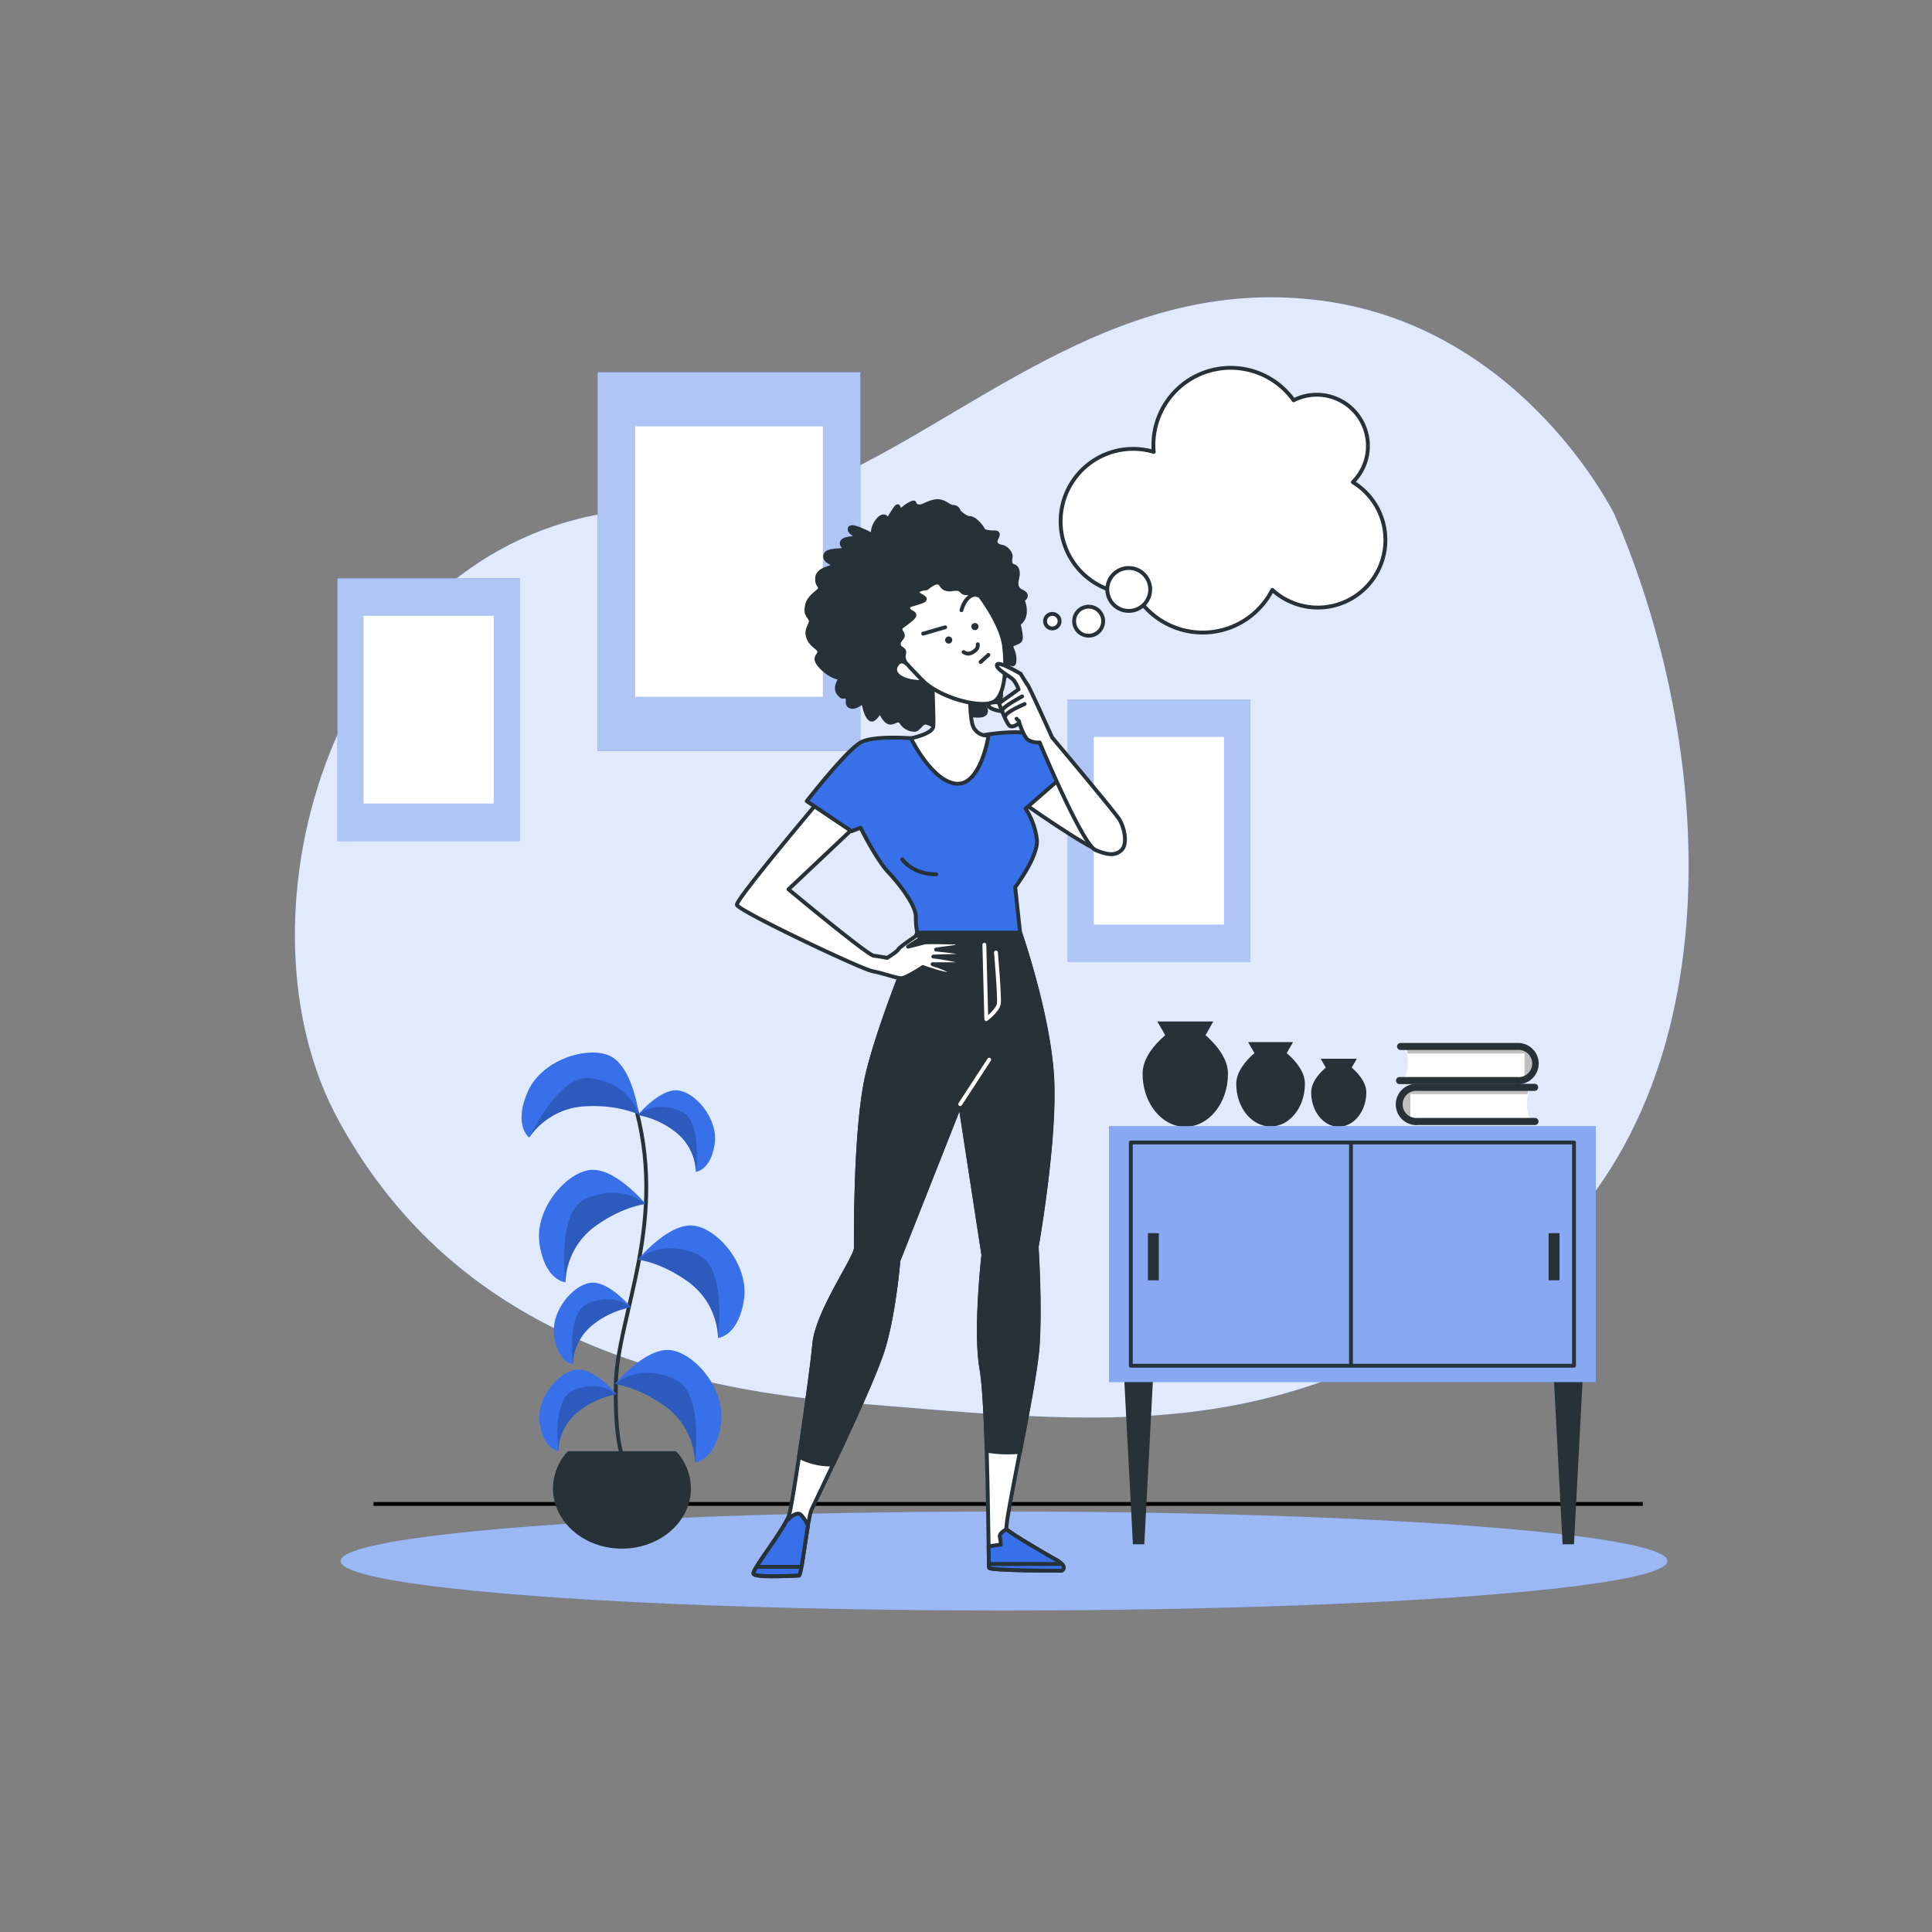 <svg xmlns="http://www.w3.org/2000/svg" viewBox="0 0 500 500"><rect x="0" y="0" width="500" height="500" fill="#808080" stroke="none"/><g id="freepik--background-simple--inject-48"><path d="M417.83,133.15S394.38,85,342.61,77.88s-87.92,27.63-126,45.46c-20,9.34-42.74,5.71-63.92,10.23C84.94,148,59.43,238.55,87.64,290c24.42,44.57,67.4,67.75,132.86,73.1s111.36,11.59,170-32.09S445.18,196.44,417.83,133.15Z" style="fill:#3870E9"></path><path d="M417.83,133.15S394.38,85,342.61,77.88s-87.92,27.63-126,45.46c-20,9.34-42.74,5.71-63.92,10.23C84.94,148,59.43,238.55,87.64,290c24.42,44.57,67.4,67.75,132.86,73.1s111.36,11.59,170-32.09S445.18,196.44,417.83,133.15Z" style="fill:#fff;opacity:0.85"></path></g><g id="freepik--Floor--inject-48"><ellipse cx="259.83" cy="403.99" rx="171.7" ry="12.81" style="fill:#3870E9"></ellipse><ellipse cx="259.83" cy="403.99" rx="171.7" ry="12.81" style="fill:#fff;opacity:0.5"></ellipse><line x1="425.16" y1="389.22" x2="96.67" y2="389.22" style="fill:#fff;stroke:#000;stroke-miterlimit:10"></line></g><g id="freepik--Table--inject-48"><path d="M363.48,270.8a10.7,10.7,0,0,1,0,8.58h30.3s3.74-.92,3.74-4.29a6.26,6.26,0,0,0-3.65-4.2Z" style="fill:#fff"></path><path d="M395.22,271.53a7.75,7.75,0,0,0-4-.65h-2.87l-7.46,0-14.5,0a12,12,0,0,1-2.69,0,8.86,8.86,0,0,1,.59,1.76h30.26v6.54a4.57,4.57,0,0,0,3-4,3.69,3.69,0,0,0-2-3.4Z" style="opacity:0.25"></path><path d="M392.64,280.56H362.2a.91.91,0,0,1,0-1.82h30.44a3.52,3.52,0,1,0,0-7H362.47a.91.91,0,1,1,0-1.82h30.17a5.34,5.34,0,1,1,0,10.67Z" style="fill:#263238"></path><path d="M396.06,281.38a10.71,10.71,0,0,0,0,8.58h-30.3s-3.74-.91-3.74-4.29a6.23,6.23,0,0,1,3.65-4.19Z" style="fill:#fff"></path><path d="M364.31,282.11a7.79,7.79,0,0,1,4.05-.64h2.86l7.46,0,14.51-.05a11.48,11.48,0,0,0,2.69,0,8.44,8.44,0,0,0-.6,1.76H365v6.55a4.56,4.56,0,0,1-3-4,3.69,3.69,0,0,1,2-3.39Z" style="opacity:0.25"></path><path d="M366.9,291.15h30.44a.92.92,0,0,0,0-1.83H366.9a3.52,3.52,0,1,1,0-7h30.16a.92.92,0,1,0,0-1.83H366.9a5.35,5.35,0,1,0,0,10.68Z" style="fill:#263238"></path><path d="M312,267.9l2-3.54H299.51l2.05,3.54c-2.87,2.5-5.86,6-5.86,10,0,7.57,4.95,13.71,11.05,13.71s11.05-6.14,11.05-13.71C317.8,273.94,314.81,270.4,312,267.9Z" style="fill:#263238"></path><path d="M333,272.54l1.65-2.85H323l1.65,2.85c-2.31,2-4.71,4.85-4.71,8,0,6.09,4,11,8.89,11s8.88-4.94,8.88-11C337.74,277.39,335.34,274.55,333,272.54Z" style="fill:#263238"></path><path d="M349.82,276.29l1.32-2.29h-9.35l1.32,2.29c-1.86,1.61-3.78,3.9-3.78,6.44,0,4.89,3.19,8.86,7.13,8.86s7.14-4,7.14-8.86C353.6,280.19,351.67,277.9,349.82,276.29Z" style="fill:#263238"></path><polygon points="296.14 399.67 293.2 399.67 290.67 351.67 298.67 351.67 296.14 399.67" style="fill:#263238"></polygon><polygon points="407.34 399.67 404.4 399.67 401.87 351.67 409.87 351.67 407.34 399.67" style="fill:#263238"></polygon><rect x="287" y="291.45" width="126" height="66.22" style="fill:#3870E9"></rect><rect x="287" y="291.45" width="126" height="66.22" style="fill:#fff;opacity:0.4"></rect><rect x="292.65" y="295.67" width="114.7" height="57.77" style="fill:none;stroke:#263238;stroke-linecap:round;stroke-linejoin:round"></rect><line x1="349.63" y1="295.67" x2="349.63" y2="352.92" style="fill:#fff;stroke:#263238;stroke-linecap:round;stroke-linejoin:round"></line><rect x="297.08" y="319.14" width="2.82" height="12.2" style="fill:#263238"></rect><rect x="400.78" y="319.14" width="2.82" height="12.2" style="fill:#263238"></rect></g><g id="freepik--Plant--inject-48"><path d="M162.19,379.25s-3.16-2.81-2.81-21,14-42.41,4.56-73.61" style="fill:none;stroke:#263238;stroke-linecap:round;stroke-linejoin:round"></path><path d="M165.34,288.46s-1.4-11.22-6.66-14.72-18.23,0-22.08,8.76.35,11.92.35,11.92a18.71,18.71,0,0,1,13.67-8.06C159.73,285.65,165.34,288.46,165.34,288.46Z" style="fill:#3870E9"></path><path d="M150.62,286.36c8.5-.66,13.95,1.74,14.64,2.06-1.34-4.54-5.85-8.55-12.54-9.43-8.06-1.05-15.77,15.43-15.77,15.43A18.71,18.71,0,0,1,150.62,286.36Z" style="opacity:0.19"></path><path d="M167.09,311.59s-7.2-8.71-13.52-8.84-15.38,9.78-13.93,19.25,6.7,9.86,6.7,9.86a18.73,18.73,0,0,1,7.2-14.14C160.86,312.24,167.09,311.59,167.09,311.59Z" style="fill:#3870E9"></path><path d="M153.54,317.72c6.83-5.11,12.71-6,13.47-6.12-3.58-3.11-9.53-4.07-15.65-1.22-7.36,3.45-5,21.48-5,21.48A18.73,18.73,0,0,1,153.54,317.72Z" style="opacity:0.19"></path><path d="M165.08,326s7.2-8.71,13.52-8.85,15.38,9.79,13.93,19.25-6.7,9.87-6.7,9.87a18.72,18.72,0,0,0-7.2-14.14C171.31,326.61,165.08,326,165.08,326Z" style="fill:#3870E9"></path><path d="M178.63,332.1c-6.83-5.12-12.71-6-13.47-6.12,3.58-3.11,9.53-4.08,15.64-1.22,7.37,3.44,5,21.48,5,21.48A18.72,18.72,0,0,0,178.63,332.1Z" style="opacity:0.19"></path><path d="M159.12,358.21s7.2-8.71,13.52-8.84,15.38,9.79,13.93,19.25-6.7,9.87-6.7,9.87a18.74,18.74,0,0,0-7.2-14.15C165.36,358.86,159.12,358.21,159.12,358.21Z" style="fill:#3870E9"></path><path d="M172.67,364.34c-6.83-5.11-12.71-6-13.47-6.11,3.58-3.12,9.53-4.08,15.65-1.23,7.36,3.45,5,21.49,5,21.49A18.74,18.74,0,0,0,172.67,364.34Z" style="opacity:0.19"></path><path d="M163.31,338.36s-5.22-6.31-9.79-6.41S142.37,339,143.43,345.9s4.85,7.14,4.85,7.14a13.55,13.55,0,0,1,5.22-10.24A21.79,21.79,0,0,1,163.31,338.36Z" style="fill:#3870E9"></path><path d="M153.5,342.8a22.33,22.33,0,0,1,9.75-4.44c-2.59-2.25-6.9-2.95-11.33-.88C146.58,340,148.28,353,148.28,353A13.55,13.55,0,0,1,153.5,342.8Z" style="opacity:0.19"></path><path d="M165.05,288.58s5.22-6.31,9.8-6.41,11.14,7.09,10.09,13.95-4.86,7.15-4.86,7.15A13.58,13.58,0,0,0,174.86,293,21.88,21.88,0,0,0,165.05,288.58Z" style="fill:#3870E9"></path><path d="M174.86,293a22.11,22.11,0,0,0-9.75-4.43c2.59-2.26,6.9-2.95,11.33-.89,5.34,2.5,3.65,15.57,3.65,15.57A13.61,13.61,0,0,0,174.86,293Z" style="opacity:0.19"></path><path d="M159.56,360.84s-5.22-6.31-9.8-6.4-11.14,7.09-10.09,13.94,4.85,7.15,4.85,7.15a13.55,13.55,0,0,1,5.22-10.24A21.9,21.9,0,0,1,159.56,360.84Z" style="fill:#3870E9"></path><path d="M149.74,365.29a22.25,22.25,0,0,1,9.76-4.44c-2.59-2.25-6.91-3-11.34-.88-5.33,2.49-3.64,15.56-3.64,15.56A13.55,13.55,0,0,1,149.74,365.29Z" style="opacity:0.19"></path><path d="M147.16,376.09a13.78,13.78,0,0,0-3.55,9.12c0,8.32,7.77,15.07,17.35,15.07s17.35-6.75,17.35-15.07a13.78,13.78,0,0,0-3.55-9.12Z" style="fill:#263238;stroke:#263238;stroke-linecap:round;stroke-linejoin:round"></path></g><g id="freepik--Pictures--inject-48"><rect x="154.67" y="96.33" width="68" height="98" style="fill:#3870E9"></rect><rect x="154.67" y="96.33" width="68" height="98" style="fill:#fff;opacity:0.59"></rect><rect x="164.38" y="110.33" width="48.57" height="70" style="fill:#fff"></rect><rect x="87.33" y="149.67" width="47.18" height="68" style="fill:#3870E9"></rect><rect x="87.33" y="149.67" width="47.18" height="68" style="fill:#fff;opacity:0.59"></rect><rect x="94.07" y="159.38" width="33.7" height="48.57" style="fill:#fff"></rect><rect x="276.33" y="181" width="47.18" height="68" style="fill:#3870E9"></rect><rect x="276.33" y="181" width="47.18" height="68" style="fill:#fff;opacity:0.59"></rect><rect x="283.07" y="190.71" width="33.7" height="48.57" style="fill:#fff"></rect></g><g id="freepik--Character--inject-48"><path d="M350.14,124.76a13.24,13.24,0,0,0-15.35-21.17,20,20,0,0,0-36.29,11.58c0,.6,0,1.19.09,1.78a18.75,18.75,0,1,0-5.34,36.72l.54,0a20.22,20.22,0,0,0,35.48-1,17.49,17.49,0,1,0,20.87-27.87Z" style="fill:#fff;stroke:#263238;stroke-linecap:round;stroke-linejoin:round"></path><circle cx="281.74" cy="160.76" r="3.76" style="fill:#fff;stroke:#263238;stroke-linecap:round;stroke-linejoin:round"></circle><path d="M297.67,152.55a5.55,5.55,0,1,1-5.55-5.55A5.55,5.55,0,0,1,297.67,152.55Z" style="fill:#fff;stroke:#263238;stroke-linecap:round;stroke-linejoin:round"></path><path d="M274.22,160.76a1.88,1.88,0,1,1-1.88-1.88A1.88,1.88,0,0,1,274.22,160.76Z" style="fill:#fff;stroke:#263238;stroke-linecap:round;stroke-linejoin:round"></path><path d="M237.38,241.36S227.75,264.25,224.5,278s-3,42.5-3,45-10,16.5-10.75,24.75-5.5,40.75-6.5,44.25-9.5,14-9.25,15.25,11,.5,11.75.5S209,393,210,390.75,226,358,228.75,348.5s3.75-22.25,3.75-22.25l16-40.5,6,39s-2.25,19.75-.5,29.5,1.75,50.75,2,51.5,18.75.75,18.75.75,2-1-1.75-3c-.94-.5-11.75-6.75-12.5-7.75s7.25-36.5,8-47.25-.25-25.75-.25-25.75,5-28,4-44.25S264,241.36,264,241.36Z" style="fill:#fff;stroke:#263238;stroke-linecap:round;stroke-linejoin:round"></path><path d="M264,375.72c2-10.33,4.18-21.86,4.55-27.22.75-10.75-.25-25.75-.25-25.75s5-28,4-44.25S264,241.36,264,241.36h-26.6S227.75,264.25,224.5,278s-3,42.5-3,45-10,16.5-10.75,24.75c-.45,4.91-2.31,18.39-3.95,29.25a17.49,17.49,0,0,0,8.81,2c4.88-10.33,11.42-24.53,13.14-30.48,2.75-9.5,3.75-22.25,3.75-22.25l16-40.5,6,39s-2.25,19.75-.5,29.5c.68,3.76,1.09,12.19,1.36,21.16A31.34,31.34,0,0,0,264,375.72Z" style="fill:#263238;stroke:#263238;stroke-linecap:round;stroke-linejoin:round"></path><line x1="248.5" y1="285.75" x2="256" y2="274.25" style="fill:none;stroke:#fff;stroke-linecap:round;stroke-linejoin:round"></line><path d="M254.75,244.5l.5,19.25s3-2.25,3.25-4-.75-13.25-.75-13.25" style="fill:none;stroke:#fff;stroke-linecap:round;stroke-linejoin:round"></path><path d="M206.75,407.75c.54,0,1.48-7.76,2.34-12.88a9.29,9.29,0,0,0-1.84-2.87c-1.25-1-3.25,1.25-3.25,1.25l-.35.15c-2.18,4.32-8.87,12.74-8.65,13.85S206,407.75,206.75,407.75Z" style="fill:#3870E9;stroke:#263238;stroke-linecap:round;stroke-linejoin:round"></path><line x1="196" y1="405.5" x2="207" y2="405.5" style="fill:none;stroke:#263238;stroke-linecap:round;stroke-linejoin:round"></line><path d="M273,403.5c-.94-.5-11.75-6.75-12.5-7.75,0,0-2,1-1.75,2a9.37,9.37,0,0,1,.25,2l-3.15.43c.05,3.29.1,5.41.15,5.57.25.75,18.75.75,18.75.75S276.75,405.5,273,403.5Z" style="fill:#3870E9;stroke:#263238;stroke-linecap:round;stroke-linejoin:round"></path><line x1="256" y1="404.75" x2="274.5" y2="404.75" style="fill:none;stroke:#263238;stroke-linecap:round;stroke-linejoin:round"></line><path d="M212.05,207.16s-21.54,25.52-21.35,27,32.2,16.65,35.1,17.19,6.15,1.81,7.42,1.81,5.61-2.89,5.61-2.89,7,2.53,7.24,1.63-4.71-2.36-4.71-2.36h6.52s1.62-.36,0-.9a51.82,51.82,0,0,0-6.34-1.09l6.52-.18s1.81-.54,0-.9-5.79-.73-5.79-.73l5.24-.72s.91-1.09-.36-1.09-7.42-.18-8,0S235,245,235,245l3.62-2.35s-1.09-.73-1.63-.36-4.34,2.89-4.53,3.43-2.89,2.18-2.89,2.18-1.81-.37-3.44-.55-22.07-17.19-22.07-17.19l19.18-18.09Z" style="fill:#fff;stroke:#263238;stroke-linecap:round;stroke-linejoin:round"></path><path d="M264.16,207.34s17.19,12.13,20.27,12.67,4.88-5.43,2-9.23-14.3-10.31-14.3-10.31Z" style="fill:#fff;stroke:#263238;stroke-linecap:round;stroke-linejoin:round"></path><path d="M235.75,191.06s-9.05-.73-12.66.9-14.3,15.38-14.3,15.38l11.58,7.78,2.35-.9s4,8.14,7.24,11.58,7.06,8.68,7.06,11.4a19.09,19.09,0,0,0,.36,4.16H264l-1.27-11.76s6-7.92,5.62-12.26a18.88,18.88,0,0,0-2.93-8.07l9.07-7.9s-3.07-9.77-6.87-11.22-12.49,0-12.49,0S242.45,193.05,235.75,191.06Z" style="fill:#3870E9;stroke:#263238;stroke-linecap:round;stroke-linejoin:round"></path><path d="M233.51,222.4s2.59,3.87,8.79,3.87" style="fill:none;stroke:#263238;stroke-linecap:round;stroke-linejoin:round"></path><path d="M225.94,138.59s-5.57-3.1-6-1.86,2.27,1.86,1.65,2.27-3.51.2-3.72,1.44,1.86,1.65.42,1.86-4.75,0-4.75,1.65,2.68,1.85,2.07,2.47-3.92.83-4.13,3.09,1.45,2.27.41,3.3-2.68,1.86-3.09,4.13.62,2.47,1,3.5-1.44,2.27-.62,4.54,2.89,2.68,2.89,3.71-2.06,1.45.62,4.13,4.95,2.68,4.95,2.68-1.86,2.27-.62,3.92,1.24.41,2.06,1-.41,2.06,1.24,2.47,2.89-2.06,3.3-.21,1.24,3.92,2.27,3.51,1.85-2.47,2.06-1.86,1.24,2.69,2.47,2.69,2.07-1.24,2.89,0a4.07,4.07,0,0,0,3.51,1.85c1-.21,1.65-1.85,2.68-1.85s2.88,1.44,3.5,1,1.45-1.86,2.68-1,3.72,1.64,4.33.82-.2-2.68,1.24-2.68,3.71.41,3.92-1-2.06-2.89.41-2.89,3.51.62,3.51-1.44v-3.92s.82.41,1-1a14.63,14.63,0,0,1,1.24-3.51s1.23,1.65,1.23-.82-1.65-3.3-.2-3.92,1.85-.62,1.85-1.86a15.39,15.39,0,0,0-.62-3.3,3.82,3.82,0,0,0,1.65-3.09,6.4,6.4,0,0,0-.62-3.09s2.07-1.24-.2-2.27-1-3.3-1-4.54-.41-1.85-1.24-2.06-.82-1.44-.62-2.27-1-2.47-2.27-2.68-1.65-.82-1.65-1.44,1.45-2.27-.2-2.27-2.89-.21-3.1-.82-2.06-2.89-3.3-2.89-2.88-1.65-2.88-1.65a1.49,1.49,0,0,0-1.45-1.24c-1.23,0-2.47-1.85-4.74-1.44s-3.3,1.65-4.54,1.24-.2-1.45-1.85-.62S233.57,132,233,132s-.21-2.07-1.45-.21-2.06,3.3-2.06,3.3.21-1.65-1-1.44S225.52,136.52,225.94,138.59Z" style="fill:#263238;stroke:#263238;stroke-linecap:round;stroke-linejoin:round"></path><path d="M241.18,174.05s.54,11.94.36,13.93-5.79,3.08-5.79,3.08,5.43,11.22,11.76,11.76,8.33-12.49,8.33-12.49a3.85,3.85,0,0,1-4-2.35c-1.09-2.71-.73-11-.73-11Z" style="fill:#fff;stroke:#263238;stroke-linecap:round;stroke-linejoin:round"></path><path d="M239.83,152.24s-2.57.18-2.38,1.1,3.49,1.47.92,2.39-3.49.73-3.31,1.83,2.94.92.74,2.76-2.76,1.83-2.76,2.57,1.1,1.28.37,2.2-.92,1.1-.73,2,1.65.73,1.28,2.2.37,2.94,5.14,7.16,13.4,6.42,17.25,5.51,4.22-9.18,3.49-14.87-6.24-12.85-6.24-12.85a12.86,12.86,0,0,0-3.49-.73c-1.47,0-1.1-1.11-2.57-1.11s-1.47.37-2.75,0-1.1-1.65-2.2-1.65S239.83,152.24,239.83,152.24Z" style="fill:#fff;stroke:#263238;stroke-linecap:round;stroke-linejoin:round"></path><path d="M253.05,166.74a1.79,1.79,0,0,1-.73,1.65c-.92.74-1.84,1.1-2.94.37" style="fill:none;stroke:#263238;stroke-linecap:round;stroke-linejoin:round"></path><line x1="253.78" y1="171.33" x2="255.8" y2="169.49" style="fill:none;stroke:#263238;stroke-linecap:round;stroke-linejoin:round"></line><line x1="238.92" y1="163.99" x2="244.61" y2="162.34" style="fill:none;stroke:#263238;stroke-linecap:round;stroke-linejoin:round"></line><path d="M248.83,157.93s.73-3.3,3.12-4" style="fill:none;stroke:#263238;stroke-linecap:round;stroke-linejoin:round"></path><path d="M246.44,165.64a.92.92,0,1,1-.92-.92A.92.92,0,0,1,246.44,165.64Z" style="fill:#263238"></path><path d="M253.23,162.15a.92.92,0,1,1-.91-.91A.92.92,0,0,1,253.23,162.15Z" style="fill:#263238"></path><path d="M235.39,172.6s-2-2.9-3.44-.36,2.54,4.48,7.15,4.23Z" style="fill:#fff;stroke:#263238;stroke-linecap:round;stroke-linejoin:round"></path><path d="M260.05,181.94s-3.68-.66-4.2.39,3.28,2.11,5.39,1.71S260.05,181.94,260.05,181.94Z" style="fill:#fff;stroke:#263238;stroke-linecap:round;stroke-linejoin:round"></path><path d="M269.05,192.14a5,5,0,0,1-3.08-.72c-1.09-.91-2.17-4.34-2.17-4.34s-1.63,1.44-2.53.72-2.72-5.79-2.72-5.79l5.07-3.62a10,10,0,0,0-1.27-2.35c-.72-.91-4.71-2.87-4.34-4s6.15,2.35,6.15,2.35,1.27,2.17,1.81,2.89,6.33,13.58,6.33,13.58,16.11,19.18,17.37,21.17,2.18,6.15.73,7.78-3.44,1.63-6.88.18S269.05,192.14,269.05,192.14Z" style="fill:#fff;stroke:#263238;stroke-linecap:round;stroke-linejoin:round"></path><path d="M264.53,180.23s-5.26,2.76-5.13,3.68" style="fill:none;stroke:#263238;stroke-linecap:round;stroke-linejoin:round"></path><path d="M265.18,182.2s-5,2.1-5,3.16" style="fill:none;stroke:#263238;stroke-linecap:round;stroke-linejoin:round"></path><line x1="263.74" y1="186.67" x2="263.08" y2="186.01" style="fill:none;stroke:#263238;stroke-linecap:round;stroke-linejoin:round"></line></g></svg>